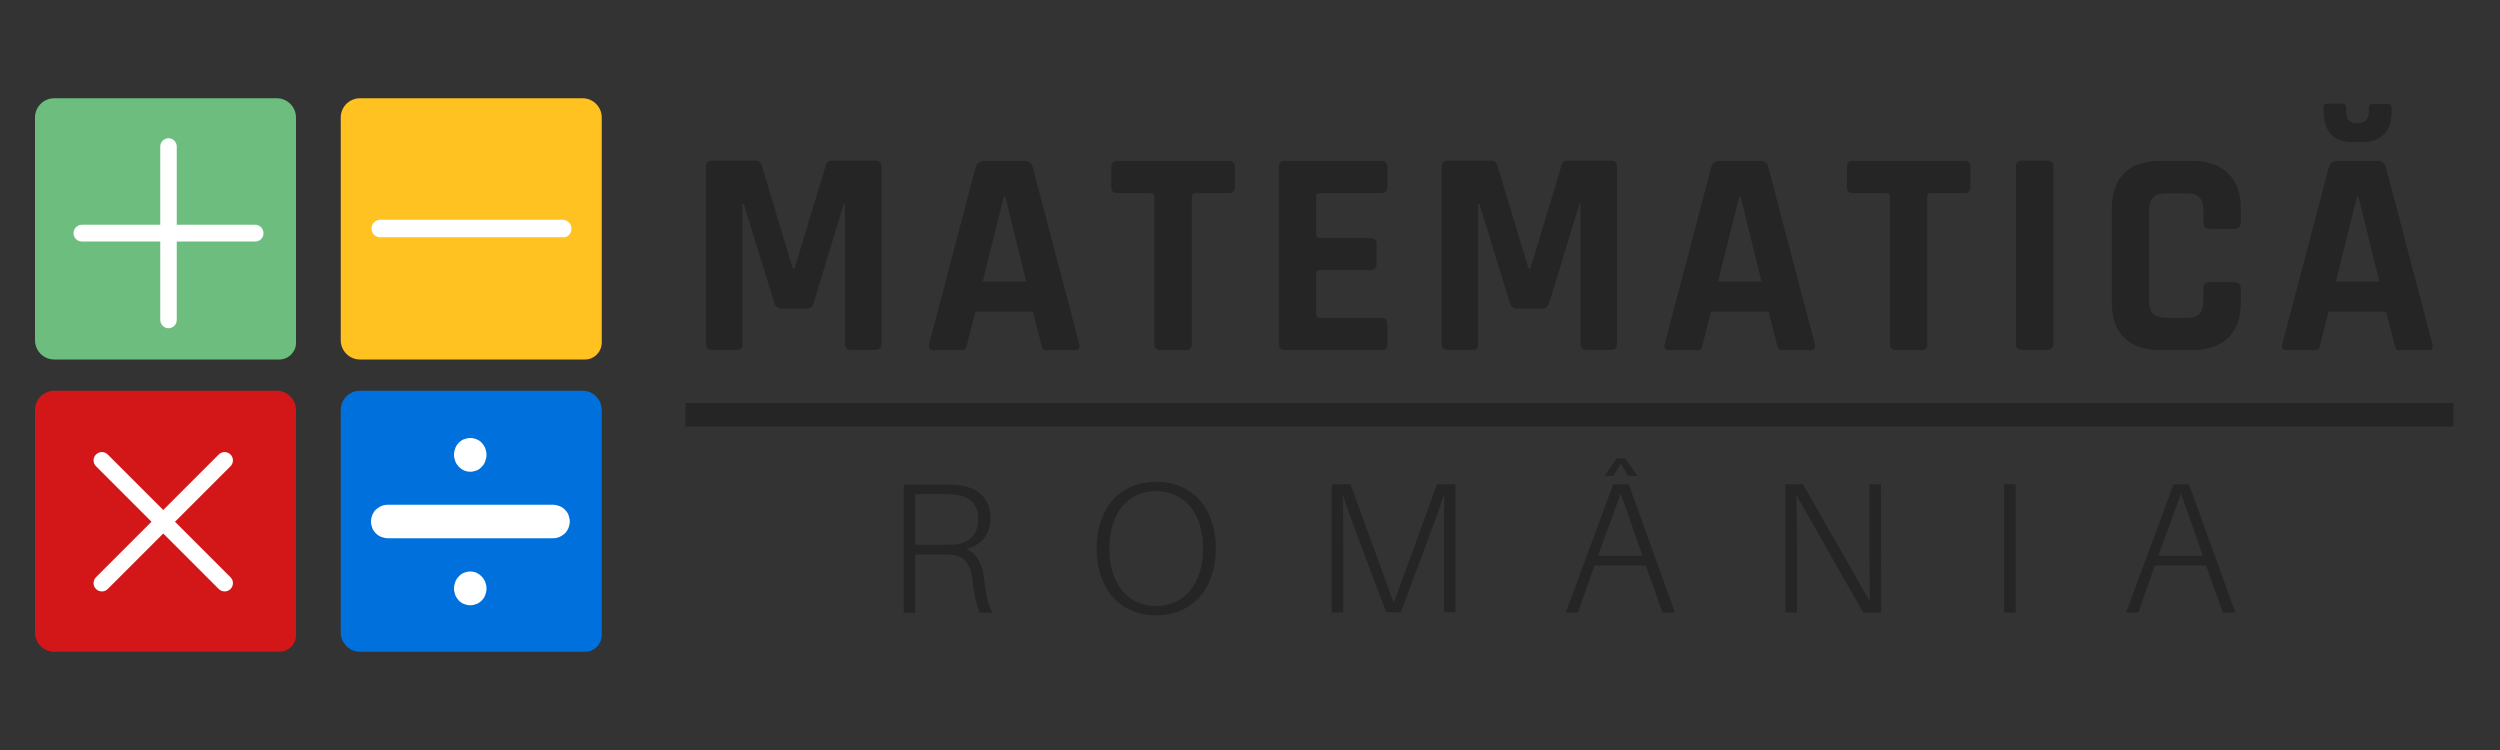 <?xml version="1.0" encoding="utf-8"?>
<!-- Generator: Adobe Illustrator 27.7.0, SVG Export Plug-In . SVG Version: 6.00 Build 0)  -->
<svg version="1.1" id="Layer_1" xmlns="http://www.w3.org/2000/svg" xmlns:xlink="http://www.w3.org/1999/xlink" x="0px" y="0px"
	 viewBox="0 0 1000 300" style="enable-background:new 0 0 1000 300;" xml:space="preserve">
<rect x="0" y="0" width="1000" height="300" fill="#333333" stroke="none"/>
<style type="text/css">
	.st0{fill:#252525;}
	.st1{clip-path:url(#SVGID_00000086681135188624104610000008535360018302688147_);}
	.st2{fill:#6CBD7E;}
	.st3{fill:#FFFFFF;}
	.st4{fill:#FFC221;}
	.st5{fill:#D31718;}
	.st6{fill:#0071DC;}
	.st7{clip-path:url(#SVGID_00000114069174358046793040000002037022143929149375_);}
	.st8{clip-path:url(#SVGID_00000121971098528086416230000007908441721752436399_);}
	.st9{clip-path:url(#SVGID_00000054948655384229811160000016098962996303262342_);}
	.st10{clip-path:url(#SVGID_00000075845006815180337560000001606654409951550616_);}
	.st11{clip-path:url(#SVGID_00000099636939450472683630000003690184630405553299_);}
	.st12{clip-path:url(#SVGID_00000093159753610627635630000014429998390454476446_);}
</style>
<g>
	<g>
		<g>
			<g>
				<g transform="translate(130.998, 239.44)">
					<g>
						<path class="st0" d="M201.7-175.2h17.4c1.7,0,2.5,0.8,2.5,2.5v70.7c0,1.7-0.8,2.5-2.5,2.5h-9.6c-1.7,0-2.5-0.8-2.5-2.5v-55.8
							h-0.5l-12,39.4c-0.5,1.6-1.4,2.4-2.9,2.4h-9.9c-1.6,0-2.6-0.8-3-2.4l-12.2-39.5h-0.5v55.9c0,1-0.2,1.6-0.5,2
							c-0.3,0.3-1,0.5-2,0.5h-9.6c-1.7,0-2.5-0.8-2.5-2.5v-70.7c0-1.7,0.8-2.5,2.5-2.5h17.5c1.1,0,1.8,0.6,2.2,1.6l12.5,41.6h0.7
							l12.6-41.6C199.7-174.6,200.5-175.2,201.7-175.2z"/>
					</g>
				</g>
			</g>
			<g>
				<g transform="translate(146.176, 239.44)">
					<g>
						<path class="st0" d="M238.3-99.4H227c-1.4,0-1.9-0.8-1.5-2.5l18.6-70.7c0.6-1.7,1.8-2.5,3.6-2.5h15.7c1.9,0,3.1,0.8,3.5,2.5
							l18.6,70.7c0.4,1.7,0,2.5-1.4,2.5h-11.3c-0.9,0-1.5-0.1-1.8-0.5c-0.3-0.4-0.5-1.1-0.7-2l-3.3-12.9h-23l-3.3,12.9
							c-0.1,1-0.4,1.6-0.8,2C239.6-99.5,239.1-99.4,238.3-99.4z M255.4-160.9l-8.5,34.1h17.4l-8.4-34.1H255.4z"/>
					</g>
				</g>
			</g>
			<g>
				<g transform="translate(158.144, 239.44)">
					<g>
						<path class="st0" d="M316.1-99.4h-9.9c-1.7,0-2.6-0.8-2.6-2.5v-59c0-0.8-0.4-1.3-1.3-1.3h-13.5c-1.6,0-2.4-0.8-2.4-2.5v-7.9
							c0-1.7,0.8-2.5,2.4-2.5h44.6c1.6,0,2.4,0.8,2.4,2.5v7.9c0,1.7-0.8,2.5-2.4,2.5H320c-0.9,0-1.4,0.4-1.4,1.3v59
							C318.6-100.2,317.8-99.4,316.1-99.4z"/>
					</g>
				</g>
			</g>
			<g>
				<g transform="translate(167.946, 239.44)">
					<g>
						<path class="st0" d="M384.6-99.4h-38.5c-1.7,0-2.5-0.8-2.5-2.5v-70.7c0-1.7,0.8-2.5,2.5-2.5h38.5c1.6,0,2.4,0.8,2.4,2.5v7.9
							c0,1.7-0.8,2.5-2.4,2.5H360c-1,0-1.5,0.4-1.5,1.3v15.3c0,0.9,0.5,1.4,1.5,1.4h20.2c1.7,0,2.5,0.8,2.5,2.4v8
							c0,1.6-0.8,2.4-2.5,2.4H360c-1,0-1.5,0.5-1.5,1.4v16.4c0,0.8,0.5,1.3,1.5,1.3h24.6c1.6,0,2.4,0.8,2.4,2.5v7.9
							C387.1-100.2,386.2-99.4,384.6-99.4z"/>
					</g>
				</g>
			</g>
			<g>
				<g transform="translate(178.432, 239.44)">
					<g>
						<path class="st0" d="M448.5-175.2h17.4c1.7,0,2.5,0.8,2.5,2.5v70.7c0,1.7-0.8,2.5-2.5,2.5h-9.6c-1.7,0-2.5-0.8-2.5-2.5v-55.8
							h-0.5l-12,39.4c-0.5,1.6-1.4,2.4-2.9,2.4h-9.9c-1.6,0-2.6-0.8-3-2.4l-12.2-39.5h-0.5v55.9c0,1-0.2,1.6-0.5,2
							c-0.3,0.3-1,0.5-2,0.5h-9.6c-1.7,0-2.5-0.8-2.5-2.5v-70.7c0-1.7,0.8-2.5,2.5-2.5h17.5c1.1,0,1.8,0.6,2.2,1.6L433-132h0.7
							l12.6-41.6C446.5-174.6,447.2-175.2,448.5-175.2z"/>
					</g>
				</g>
			</g>
			<g>
				<g transform="translate(193.611, 239.44)">
					<g>
						<path class="st0" d="M485.1-99.4h-11.3c-1.4,0-1.9-0.8-1.5-2.5l18.6-70.7c0.6-1.7,1.8-2.5,3.6-2.5h15.7c1.9,0,3.1,0.8,3.5,2.5
							l18.6,70.7c0.4,1.7,0,2.5-1.4,2.5h-11.3c-0.9,0-1.5-0.1-1.8-0.5c-0.3-0.4-0.5-1.1-0.7-2l-3.3-12.9h-23l-3.3,12.9
							c-0.1,1-0.4,1.6-0.8,2C486.4-99.5,485.9-99.4,485.1-99.4z M502.1-160.9l-8.5,34.1h17.4l-8.4-34.1H502.1z"/>
					</g>
				</g>
			</g>
			<g>
				<g transform="translate(205.578, 239.44)">
					<g>
						<path class="st0" d="M562.9-99.4H553c-1.7,0-2.6-0.8-2.6-2.5v-59c0-0.8-0.4-1.3-1.3-1.3h-13.5c-1.6,0-2.4-0.8-2.4-2.5v-7.9
							c0-1.7,0.8-2.5,2.4-2.5h44.6c1.6,0,2.4,0.8,2.4,2.5v7.9c0,1.7-0.8,2.5-2.4,2.5h-13.5c-0.9,0-1.4,0.4-1.4,1.3v59
							C565.4-100.2,564.5-99.4,562.9-99.4z"/>
					</g>
				</g>
			</g>
			<g>
				<g transform="translate(215.381, 239.44)">
					<g>
						<path class="st0" d="M606-172.7v70.7c0,1.7-0.8,2.5-2.5,2.5h-10c-1.7,0-2.5-0.8-2.5-2.5v-70.7c0-1.7,0.8-2.5,2.5-2.5h10
							C605.1-175.2,606-174.3,606-172.7z"/>
					</g>
				</g>
			</g>
			<g>
				<g transform="translate(221.84, 239.44)">
					<g>
						<path class="st0" d="M655.1-99.4h-12.8c-6.3,0-11.1-1.6-14.4-4.9c-3.4-3.3-5-8-5-14.2V-156c0-6.2,1.7-11,5-14.2
							c3.3-3.3,8.2-4.9,14.4-4.9h12.8c6.1,0,10.9,1.7,14.3,5c3.4,3.3,5.1,8,5.1,14.1v5.5c0,1.7-0.9,2.6-2.6,2.6h-9.9
							c-1.7,0-2.5-0.9-2.5-2.6v-4.7c0-2.5-0.6-4.3-1.6-5.3c-1-1.1-2.8-1.6-5.2-1.6h-8c-2.5,0-4.2,0.6-5.3,1.6c-1,1-1.6,2.8-1.6,5.3
							v35.9c0,2.5,0.5,4.3,1.6,5.4c1.1,1,2.9,1.6,5.3,1.6h8c2.4,0,4.2-0.5,5.2-1.6c1.1-1.1,1.6-2.9,1.6-5.4v-4.7
							c0-1.7,0.8-2.6,2.5-2.6h9.9c1.7,0,2.6,0.9,2.6,2.6v5.5c0,6.2-1.7,10.9-5.1,14.2C666-101,661.2-99.4,655.1-99.4z"/>
					</g>
				</g>
			</g>
			<g>
				<g transform="translate(233.447, 239.44)">
					<g>
						<path class="st0" d="M695.9-196.4c0-1,0.5-1.6,1.6-1.6h5.9c1,0,1.6,0.5,1.6,1.6v1.1c0,1.9,0.3,3.2,1,4
							c0.7,0.7,1.7,1.1,3.1,1.1h0.9c2.7,0,4.1-1.7,4.1-5v-1.1c0-1,0.5-1.6,1.6-1.6h5.9c1.1,0,1.6,0.5,1.6,1.6v1.4c0,4-1,7.1-3.1,9.2
							c-2.1,2.1-4.9,3.1-8.4,3.1h-4.2c-3.6,0-6.5-1-8.5-3.1c-2-2.1-3-5.2-3-9.2V-196.4z M692.3-99.4H681c-1.4,0-1.9-0.8-1.5-2.5
							l18.6-70.7c0.6-1.7,1.8-2.5,3.6-2.5h15.7c1.9,0,3.1,0.8,3.5,2.5l18.6,70.7c0.4,1.7,0,2.5-1.4,2.5h-11.3
							c-0.9,0-1.5-0.1-1.8-0.5c-0.3-0.4-0.5-1.1-0.7-2l-3.3-12.9h-23l-3.3,12.9c-0.1,1-0.4,1.6-0.8,2
							C693.6-99.5,693.1-99.4,692.3-99.4z M709.4-160.9l-8.5,34.1h17.4l-8.4-34.1H709.4z"/>
					</g>
				</g>
			</g>
		</g>
		<g>
			<g>
				<g transform="translate(144.193, 269.817)">
					<g>
						<path class="st0" d="M249.4-38.4c-0.5-5.4-2.7-10.1-7.1-11.8c5.4-1.3,9.7-5.4,9.7-12.2c0-8.2-5-12.4-12.6-13.3
							c-2.4-0.3-4.4-0.3-7-0.3h-15.1v51.3h4.6V-48h10.5c1.2,0,2.7,0,4,0.1c5.5,0.3,7.8,4.5,8.4,10c0.7,6.7,1.6,9.9,2.9,13.2h5.1
							C251.1-27.7,250.2-31.4,249.4-38.4z M221.9-51.8v-20.4h10.5c2.4,0,4.1,0.1,5.9,0.3c5.6,0.8,8.8,3.8,8.8,9.8
							c0,6-3.7,9.7-9.4,10.1c-1.7,0.1-3,0.1-5.2,0.1H221.9z"/>
					</g>
				</g>
			</g>
			<g>
				<g transform="translate(157.234, 269.817)">
					<g>
						<path class="st0" d="M305.2-77.1c-14.9,0-23.8,11.1-23.8,26.7c0,15.5,8.8,26.7,23.8,26.7c15,0,23.9-11.2,23.9-26.7
							C329.1-66.1,320.2-77.1,305.2-77.1z M305.2-27.4c-11,0-18.7-8.6-18.7-23c0-14.4,7.7-23,18.7-23c11.1,0,18.8,8.6,18.8,23
							C324-36.1,316.3-27.4,305.2-27.4z"/>
					</g>
				</g>
			</g>
			<g>
				<g transform="translate(171.798, 269.817)">
					<g>
						<path class="st0" d="M410.4-76.1H403l-17.3,47.5l-17.3-47.5h-7.5v51.3h4.6v-27.7c0-6.4,0-13.5-0.2-19.5
							c1.9,5.9,4.6,13.1,6.9,19.3l10.5,27.8h5.8l10.4-27.8c2.4-6.3,5-13.5,7-19.5c-0.1,5.9-0.1,13.1-0.1,19.6v27.7h4.6V-76.1z"/>
					</g>
				</g>
			</g>
			<g>
				<g transform="translate(187.694, 269.817)">
					<g>
						<path class="st0" d="M457.7-79.5l2.9-4.9l2.9,4.9h3.8l-5-7H459l-4.9,7H457.7z M470.6-43.6l6.7,18.8h5l-18.5-51.3h-6.2
							l-19,51.3h4.9l6.6-18.8H470.6z M451.5-47.5l9.1-24.9l8.7,24.9H451.5z"/>
					</g>
				</g>
			</g>
			<g>
				<g transform="translate(201.082, 269.817)">
					<g>
						<path class="st0" d="M551.4-24.8l-0.1-51.3h-4.6v26.5c0,6.4,0.1,14,0.2,20.4l-26.8-46.9h-7v51.3h4.6v-26.5
							c0-6.4-0.1-14.1-0.2-20.4l26.7,46.9H551.4z"/>
					</g>
				</g>
			</g>
			<g>
				<g transform="translate(215.167, 269.817)">
					<g>
						<path class="st0" d="M591.1-24.8v-51.3h-4.6v51.3H591.1z"/>
					</g>
				</g>
			</g>
			<g>
				<g transform="translate(223.829, 269.817)">
					<g>
						<path class="st0" d="M658.6-43.6l6.7,18.8h5l-18.5-51.3h-6.2l-19,51.3h4.9l6.6-18.8H658.6z M639.5-47.5l9.1-24.9l8.7,24.9
							H639.5z"/>
					</g>
				</g>
			</g>
		</g>
		<g>
			<defs>
				<rect id="SVGID_1_" x="274.3" y="161.2" width="707" height="9.3"/>
			</defs>
			<use xlink:href="#SVGID_1_"  style="overflow:visible;fill:#252525;"/>
			<clipPath id="SVGID_00000014606246020462351270000003098583043501700763_">
				<use xlink:href="#SVGID_1_"  style="overflow:visible;"/>
			</clipPath>
			<g style="clip-path:url(#SVGID_00000014606246020462351270000003098583043501700763_);">
				<path class="st0" d="M274.3,161.2h707v9.3h-707V161.2z"/>
			</g>
		</g>
	</g>
	<g>
		<path class="st2" d="M111.7,143.8H21.7c-4.3,0-7.7-3.5-7.7-7.7V47c0-4.3,3.5-7.7,7.7-7.7h89c4.3,0,7.7,3.5,7.7,7.7V137
			C118.5,140.7,115.4,143.8,111.7,143.8"/>
		<path class="st3" d="M67.4,131.3c-1.8,0-3.3-1.5-3.3-3.4V58.6c0-1.8,1.5-3.3,3.3-3.3c1.8,0,3.3,1.5,3.3,3.3v69.4
			C70.7,129.8,69.2,131.3,67.4,131.3"/>
		<path class="st3" d="M102.1,96.6H32.7c-1.8,0-3.3-1.5-3.3-3.3s1.5-3.4,3.3-3.4h69.4c1.8,0,3.3,1.5,3.3,3.4S103.9,96.6,102.1,96.6"
			/>
		<path class="st4" d="M234,143.8h-90c-4.3,0-7.7-3.5-7.7-7.7V47c0-4.3,3.5-7.7,7.7-7.7h89c4.3,0,7.7,3.5,7.7,7.7V137
			C240.7,140.7,237.7,143.8,234,143.8"/>
		<path class="st5" d="M111.7,260.7H21.7c-4.3,0-7.7-3.5-7.7-7.7v-89c0-4.3,3.5-7.7,7.7-7.7h89c4.3,0,7.7,3.5,7.7,7.7v89.9
			C118.5,257.7,115.4,260.7,111.7,260.7"/>
		<path class="st6" d="M234,260.7h-90c-4.3,0-7.7-3.5-7.7-7.7v-89c0-4.3,3.5-7.7,7.7-7.7h89c4.3,0,7.7,3.5,7.7,7.7v89.9
			C240.7,257.7,237.7,260.7,234,260.7"/>
		<g>
			<defs>
				<rect id="SVGID_00000151536326036333643790000014650462838567292602_" x="148.5" y="87.8" width="80.3" height="7.5"/>
			</defs>
			<clipPath id="SVGID_00000150085334276067021400000005210184398924491702_">
				<use xlink:href="#SVGID_00000151536326036333643790000014650462838567292602_"  style="overflow:visible;"/>
			</clipPath>
			<g style="clip-path:url(#SVGID_00000150085334276067021400000005210184398924491702_);">
				<g>
					<defs>
						<path id="SVGID_00000032619469181462297990000002074317761627276936_" d="M228.6,91.5c0-2-1.6-3.6-3.6-3.6H152v0
							c-1.9,0.1-3.4,1.6-3.4,3.5s1.5,3.5,3.4,3.5v0h73.1C227,95.1,228.6,93.5,228.6,91.5"/>
					</defs>
					<clipPath id="SVGID_00000029020109526915453550000008547624312352326586_">
						<use xlink:href="#SVGID_00000032619469181462297990000002074317761627276936_"  style="overflow:visible;"/>
					</clipPath>
					<g style="clip-path:url(#SVGID_00000029020109526915453550000008547624312352326586_);">
						<path class="st3" d="M148.2,87.5h80.6v8h-80.6V87.5z"/>
					</g>
				</g>
			</g>
		</g>
		<g>
			<defs>
				<rect id="SVGID_00000122679909884377668260000013332458707348901040_" x="36.6" y="180.3" width="58.4" height="56.3"/>
			</defs>
			<clipPath id="SVGID_00000131348398823362716250000007134577132933943430_">
				<use xlink:href="#SVGID_00000122679909884377668260000013332458707348901040_"  style="overflow:visible;"/>
			</clipPath>
			<g style="clip-path:url(#SVGID_00000131348398823362716250000007134577132933943430_);">
				<g>
					<defs>
						
							<rect id="SVGID_00000168819364850622763990000004637648096237314958_" x="26.5" y="169.2" transform="matrix(0.707 -0.707 0.707 0.707 -127.83 107.956)" width="79.8" height="78.2"/>
					</defs>
					<clipPath id="SVGID_00000004535235845130916880000014071191831667244164_">
						<use xlink:href="#SVGID_00000168819364850622763990000004637648096237314958_"  style="overflow:visible;"/>
					</clipPath>
					<g style="clip-path:url(#SVGID_00000004535235845130916880000014071191831667244164_);">
						<g>
							<defs>
								
									<rect id="SVGID_00000112624388421712283060000009665888464551370903_" x="-14.5" y="128.9" transform="matrix(0.707 -0.707 0.707 0.707 -128.475 107.311)" width="159.6" height="159.6"/>
							</defs>
							<clipPath id="SVGID_00000049942915696807298360000001432607702551177885_">
								<use xlink:href="#SVGID_00000112624388421712283060000009665888464551370903_"  style="overflow:visible;"/>
							</clipPath>
							<g style="clip-path:url(#SVGID_00000049942915696807298360000001432607702551177885_);">
								<path class="st3" d="M38.4,235.6c-1.3-1.3-1.3-3.4,0-4.7l49.1-49.1c1.3-1.3,3.4-1.3,4.7,0c1.3,1.3,1.3,3.4,0,4.7l-49.1,49.1
									C41.8,236.9,39.7,236.9,38.4,235.6"/>
								<path class="st3" d="M87.5,235.6l-49.1-49.1c-1.3-1.3-1.3-3.4,0-4.7c1.3-1.3,3.4-1.3,4.7,0l49.1,49.1c1.3,1.3,1.3,3.4,0,4.7
									C90.9,236.9,88.8,236.9,87.5,235.6"/>
							</g>
						</g>
					</g>
				</g>
			</g>
		</g>
		<g>
			<defs>
				<rect id="SVGID_00000144319388511565070440000013157450460239001777_" x="148.2" y="175" width="79.8" height="67.3"/>
			</defs>
			<clipPath id="SVGID_00000142877152169419926960000000884104876281724082_">
				<use xlink:href="#SVGID_00000144319388511565070440000013157450460239001777_"  style="overflow:visible;"/>
			</clipPath>
			<g style="clip-path:url(#SVGID_00000142877152169419926960000000884104876281724082_);">
				<path class="st3" d="M188.1,175.2c-0.9,0-1.7,0.2-2.5,0.5c-0.8,0.3-1.5,0.8-2.1,1.4c-0.6,0.6-1.1,1.4-1.4,2.2
					c-0.3,0.8-0.5,1.7-0.5,2.6s0.2,1.7,0.5,2.6c0.3,0.8,0.8,1.5,1.4,2.2c0.6,0.6,1.3,1.1,2.1,1.5c0.8,0.3,1.6,0.5,2.5,0.5
					c0.9,0,1.7-0.2,2.5-0.5c0.8-0.3,1.5-0.8,2.1-1.5c0.6-0.6,1.1-1.3,1.4-2.2c0.3-0.8,0.5-1.7,0.5-2.6s-0.2-1.7-0.5-2.6
					c-0.3-0.8-0.8-1.5-1.4-2.2c-0.6-0.6-1.3-1.1-2.1-1.4C189.9,175.4,189,175.2,188.1,175.2z M155.2,201.9c-0.9,0-1.7,0.1-2.6,0.5
					c-0.8,0.3-1.5,0.8-2.2,1.4s-1.1,1.4-1.5,2.2c-0.3,0.8-0.5,1.7-0.5,2.6c0,0.9,0.2,1.8,0.5,2.6c0.3,0.8,0.8,1.5,1.5,2.2
					s1.4,1.1,2.2,1.4c0.8,0.3,1.7,0.5,2.6,0.5h65.9c0.9,0,1.7-0.1,2.6-0.5c0.8-0.3,1.5-0.8,2.2-1.4s1.1-1.4,1.5-2.2
					c0.3-0.8,0.5-1.7,0.5-2.6c0-0.9-0.2-1.8-0.5-2.6c-0.3-0.8-0.8-1.5-1.5-2.2s-1.4-1.1-2.2-1.4c-0.8-0.3-1.7-0.5-2.6-0.5H155.2z
					 M188.1,228.6c-0.9,0-1.7,0.2-2.5,0.5c-0.8,0.3-1.5,0.8-2.1,1.5c-0.6,0.6-1.1,1.3-1.4,2.2c-0.3,0.8-0.5,1.7-0.5,2.6
					c0,0.9,0.2,1.7,0.5,2.6c0.3,0.8,0.8,1.5,1.4,2.2c0.6,0.6,1.3,1.1,2.1,1.4c0.8,0.3,1.6,0.5,2.5,0.5c0.9,0,1.7-0.2,2.5-0.5
					c0.8-0.3,1.5-0.8,2.1-1.4c0.6-0.6,1.1-1.4,1.4-2.2c0.3-0.8,0.5-1.7,0.5-2.6c0-0.9-0.2-1.7-0.5-2.6c-0.3-0.8-0.8-1.5-1.4-2.2
					c-0.6-0.6-1.3-1.1-2.1-1.5C189.9,228.8,189,228.6,188.1,228.6z"/>
			</g>
		</g>
	</g>
</g>
</svg>
